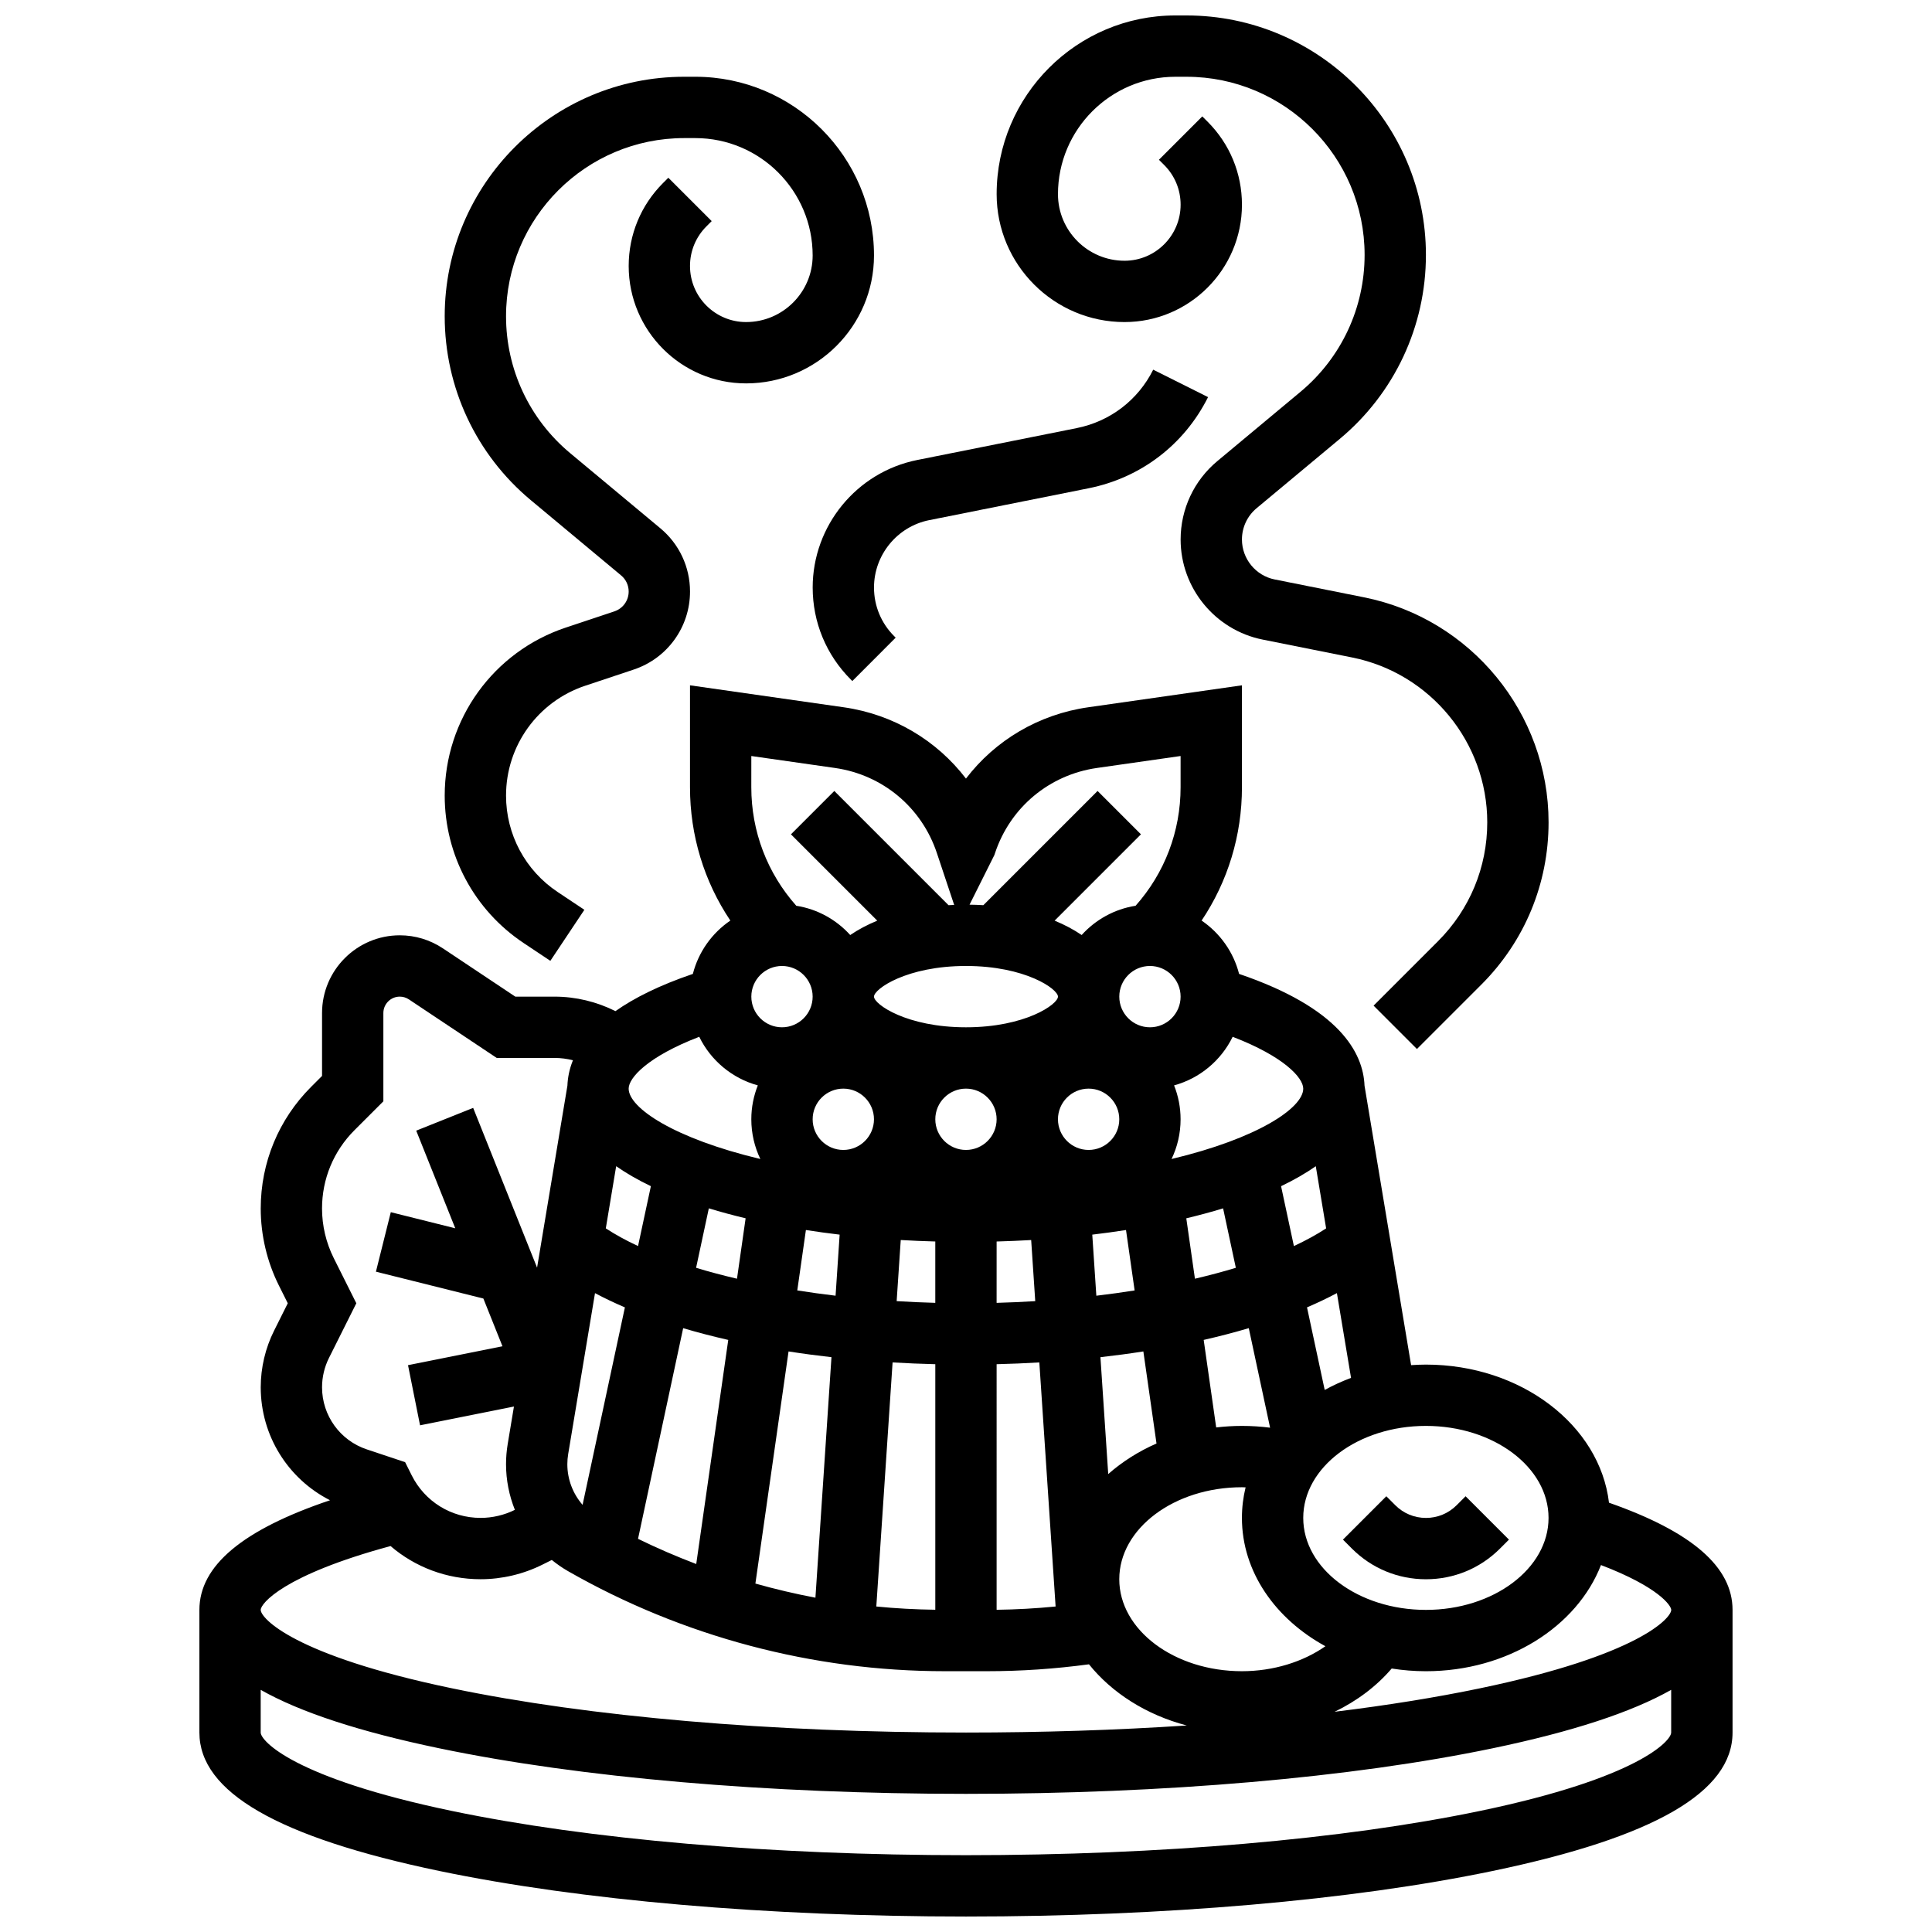 <?xml version="1.0" encoding="UTF-8"?>
<!-- Uploaded to: SVG Repo, www.svgrepo.com, Generator: SVG Repo Mixer Tools -->
<svg width="800px" height="800px" version="1.1" viewBox="144 144 512 512" xmlns="http://www.w3.org/2000/svg">
 <defs>
  <clipPath id="b">
   <path d="m408 148.09h147v273.91h-147z"/>
  </clipPath>
  <clipPath id="a">
   <path d="m196 325h408v326.9h-408z"/>
  </clipPath>
 </defs>
 <path d="m521.89 562.52c7.41 0 14.379-2.887 19.617-8.125l2.379-2.379-11.492-11.492-2.375 2.379c-2.172 2.172-5.055 3.363-8.125 3.363s-5.957-1.195-8.125-3.363l-2.379-2.379-11.492 11.492 2.379 2.383c5.238 5.234 12.203 8.121 19.613 8.121z"/>
 <g clip-path="url(#b)">
  <path d="m442.02 229.35c17.152 0 31.109-13.953 31.109-31.109 0-8.309-3.234-16.121-9.113-22l-1.395-1.395-11.492 11.492 1.395 1.395c2.805 2.805 4.352 6.539 4.352 10.504 0 8.199-6.664 14.863-14.855 14.863-9.73 0-17.648-7.914-17.648-17.648 0-17.152 13.957-31.109 31.109-31.109h2.938c26.035 0 47.215 21.184 47.215 47.215 0 14.055-6.191 27.273-16.988 36.27l-22.035 18.363c-6.188 5.152-9.734 12.727-9.734 20.781 0 12.852 9.145 24.004 21.746 26.523l23.699 4.738c20.754 4.152 35.816 22.527 35.816 43.691 0 11.902-4.637 23.09-13.051 31.504l-17.074 17.074 11.492 11.492 17.074-17.074c11.484-11.484 17.809-26.754 17.809-42.996 0-28.883-20.559-53.961-48.879-59.625l-23.699-4.738c-5.027-1.004-8.68-5.461-8.68-10.59 0-3.215 1.418-6.238 3.887-8.297l22.035-18.363c14.512-12.09 22.832-29.859 22.832-48.754 0-34.996-28.469-63.465-63.465-63.465h-2.938c-26.113 0-47.359 21.246-47.359 47.359 0 18.695 15.207 33.898 33.898 33.898z"/>
 </g>
 <path d="m306.82 306.02-12.867 4.289c-19.199 6.398-32.102 24.297-32.102 44.535 0 15.73 7.812 30.336 20.906 39.062l7.09 4.727 9.016-13.523-7.09-4.727c-8.559-5.703-13.668-15.254-13.668-25.539 0-13.23 8.434-24.934 20.988-29.121l12.867-4.289c8.914-2.973 14.902-11.281 14.902-20.676 0-6.488-2.859-12.59-7.844-16.742l-23.926-19.934c-10.797-8.996-16.988-22.215-16.988-36.27 0-26.035 21.18-47.215 47.215-47.215h2.938c17.152 0 31.105 13.957 31.105 31.109 0 9.73-7.914 17.645-17.645 17.645-8.191 0-14.859-6.664-14.859-14.855 0-3.969 1.547-7.699 4.352-10.504l1.395-1.395-11.492-11.492-1.395 1.395c-5.875 5.875-9.109 13.688-9.109 21.996 0 17.152 13.953 31.109 31.109 31.109 18.691 0 33.898-15.207 33.898-33.898 0-26.113-21.246-47.363-47.363-47.363h-2.938c-34.992 0-63.465 28.473-63.465 63.469 0 18.891 8.324 36.664 22.836 48.754l23.926 19.938c1.266 1.055 1.992 2.606 1.992 4.258 0.004 2.391-1.52 4.504-3.785 5.258z"/>
 <path d="m359.37 299.7c0 9.207 3.586 17.859 10.098 24.375l0.41 0.41 11.484-11.5-0.406-0.406c-3.441-3.441-5.336-8.016-5.336-12.879 0-8.652 6.16-16.164 14.641-17.859l42.27-8.453c13.801-2.762 25.324-11.562 31.617-24.148l-14.535-7.269c-4.035 8.07-11.422 13.711-20.27 15.48l-42.266 8.453c-16.055 3.211-27.707 17.422-27.707 33.797z"/>
 <g clip-path="url(#a)">
  <path d="m570.4 542.23c-2.438-20.52-23.262-36.598-48.516-36.598-1.324 0-2.629 0.059-3.926 0.145l-12.344-74.059c-0.348-8.797-6.715-20.598-33.242-29.621-1.488-5.836-5.09-10.836-9.934-14.137 6.953-10.371 10.691-22.562 10.691-35.328v-27.016l-40.723 5.816c-13.16 1.879-24.656 8.758-32.414 18.902-7.758-10.145-19.25-17.023-32.414-18.902l-40.719-5.816v27.016c0 12.766 3.734 24.957 10.691 35.328-4.848 3.301-8.445 8.301-9.934 14.137-8.953 3.043-15.609 6.406-20.512 9.863-4.981-2.496-10.523-3.84-16.113-3.84h-10.426l-19.191-12.793c-3.394-2.262-7.344-3.461-11.426-3.461-11.359 0-20.602 9.242-20.602 20.602v16.664l-2.894 2.894c-8.609 8.613-13.355 20.066-13.355 32.25 0 7.043 1.664 14.098 4.816 20.398l2.352 4.703-3.617 7.238c-2.324 4.641-3.551 9.836-3.551 15.027 0 12.797 7.211 24.273 18.363 29.938-23.246 7.832-34.617 17.398-34.617 29.059v32.504c0 15.77 20.801 27.77 63.59 36.684 37.367 7.785 86.93 12.07 139.56 12.07s102.2-4.289 139.56-12.07c42.789-8.914 63.59-20.914 63.59-36.684v-32.504c0-11.379-10.734-20.699-32.746-28.41zm-2.125 16.523c15.219 5.809 18.617 10.734 18.617 11.887 0 2.16-8.598 12.012-50.652 20.773-11.695 2.438-24.648 4.519-38.551 6.223 5.902-2.856 11.078-6.734 15.125-11.461 2.941 0.465 5.969 0.715 9.07 0.715 21.656 0 40.051-11.828 46.391-28.137zm-217.04-158.76c4.481 0 8.125 3.644 8.125 8.125s-3.644 8.125-8.125 8.125c-4.481 0-8.125-3.644-8.125-8.125s3.644-8.125 8.125-8.125zm48.758 0c15.73 0 24.379 6.106 24.379 8.125 0 2.023-8.645 8.125-24.379 8.125-15.73 0-24.379-6.106-24.379-8.125 0-2.023 8.645-8.125 24.379-8.125zm48.754 0c4.481 0 8.125 3.644 8.125 8.125s-3.644 8.125-8.125 8.125c-4.481 0-8.125-3.644-8.125-8.125s3.644-8.125 8.125-8.125zm46.691 69.539c-2.504 1.645-5.367 3.207-8.543 4.688l-3.398-15.867c3.402-1.633 6.484-3.394 9.199-5.293zm-27.305-5.309 3.375 15.758c-3.43 1.039-7.055 2.004-10.84 2.891l-2.289-16.008c3.375-0.805 6.629-1.684 9.754-2.641zm12.453 58.129c-2.457-0.312-4.953-0.473-7.461-0.473-2.316 0-4.594 0.145-6.824 0.406l-3.312-23.195c4.148-0.945 8.141-1.984 11.949-3.117zm-113.1-89.855c4.481 0 8.125 3.644 8.125 8.125 0 4.481-3.644 8.125-8.125 8.125-4.481 0-8.125-3.644-8.125-8.125-0.004-4.481 3.644-8.125 8.125-8.125zm32.504 0c4.481 0 8.125 3.644 8.125 8.125 0 4.481-3.644 8.125-8.125 8.125s-8.125-3.644-8.125-8.125c-0.004-4.481 3.644-8.125 8.125-8.125zm40.629 8.125c0 4.481-3.644 8.125-8.125 8.125-4.481 0-8.125-3.644-8.125-8.125 0-4.481 3.644-8.125 8.125-8.125 4.481 0 8.125 3.644 8.125 8.125zm-74.105 30.57-1.078 16.184c-3.453-0.41-6.84-0.879-10.148-1.402l2.285-16.008c2.934 0.461 5.914 0.867 8.941 1.227zm16.191 1.426c3.039 0.18 6.094 0.309 9.156 0.391v16.258c-3.445-0.094-6.859-0.246-10.238-0.453zm25.41 0.395c3.062-0.086 6.117-0.215 9.156-0.391l1.078 16.195c-3.379 0.207-6.793 0.359-10.238 0.453zm25.348-1.82c3.023-0.359 6.008-0.766 8.941-1.223l2.285 16.008c-3.309 0.523-6.695 0.992-10.148 1.402zm-94.152 11.68c-3.781-0.887-7.406-1.848-10.84-2.891l3.375-15.758c3.121 0.953 6.375 1.832 9.75 2.637zm-26.223-8.656c-3.176-1.477-6.039-3.043-8.543-4.688l2.746-16.473c2.715 1.895 5.797 3.66 9.199 5.293zm-18.738 57.82c0-0.902 0.074-1.809 0.223-2.691l7.109-42.652c2.473 1.32 5.117 2.578 7.922 3.777l-11.215 52.332c-2.559-2.945-4.039-6.758-4.039-10.766zm30.695-36.059c3.809 1.133 7.801 2.172 11.949 3.117l-8.484 59.387c-5.234-1.992-10.387-4.211-15.426-6.676zm27.93 6.168c3.703 0.578 7.5 1.086 11.371 1.523l-4.25 63.734c-5.359-1.012-10.664-2.266-15.91-3.742zm27.57 2.91c3.723 0.219 7.5 0.379 11.32 0.473v65.07c-5.227-0.07-10.445-0.344-15.633-0.859zm27.57 0.473c3.82-0.094 7.598-0.25 11.32-0.473l4.312 64.684c-5.199 0.512-10.422 0.801-15.633 0.871zm29.578 29.113-2.066-30.973c3.871-0.438 7.668-0.945 11.375-1.523l3.484 24.398c-4.789 2.098-9.105 4.844-12.793 8.098zm35.43 3.492c0.328 0 0.648 0.023 0.973 0.031-0.637 2.617-0.973 5.324-0.973 8.094 0 14.219 8.816 26.746 22.125 34.008-5.945 4.16-13.828 6.621-22.125 6.621-17.922 0-32.504-10.934-32.504-24.379 0-13.441 14.582-24.375 32.504-24.375zm81.258 8.125c0 13.441-14.582 24.379-32.504 24.379s-32.504-10.934-32.504-24.379c0-13.441 14.582-24.379 32.504-24.379 17.926 0 32.504 10.938 32.504 24.379zm-59.32-33.91-4.688-21.883c2.801-1.199 5.449-2.461 7.922-3.777l3.746 22.469c-2.438 0.91-4.773 1.977-6.981 3.191zm-5.688-79.852c0 5.109-12.055 13.207-34.898 18.652 1.535-3.188 2.394-6.762 2.394-10.527 0-3.172-0.617-6.203-1.723-8.984 6.828-1.863 12.477-6.621 15.523-12.875 13.562 5.211 18.703 10.84 18.703 13.734zm-81.855-61.895 0.184-0.547c4.031-12.098 14.379-20.73 27-22.535l22.168-3.168v8.277c0 11.695-4.219 22.738-11.922 31.406-5.633 0.883-10.633 3.703-14.293 7.754-2.113-1.438-4.516-2.719-7.168-3.809l22.875-22.875-11.492-11.492-30.27 30.27c-1.203-0.074-2.426-0.117-3.66-0.133zm-64.41-26.25 22.168 3.168c12.625 1.805 22.969 10.438 27.004 22.539l4.586 13.754c-0.5 0.02-0.996 0.043-1.492 0.074l-30.27-30.27-11.492 11.492 22.875 22.875c-2.652 1.09-5.055 2.367-7.168 3.809-3.66-4.051-8.66-6.871-14.293-7.754-7.703-8.668-11.922-19.711-11.922-31.406zm-13.801 74.41c3.047 6.254 8.695 11.012 15.523 12.875-1.105 2.781-1.723 5.812-1.723 8.984 0 3.766 0.859 7.34 2.394 10.527-22.844-5.445-34.898-13.543-34.898-18.652 0-2.894 5.141-8.523 18.703-13.734zm-96.863 58.645c-2.027-4.055-3.102-8.598-3.102-13.133 0-7.844 3.055-15.215 8.598-20.762l7.656-7.652v-23.395c0-2.398 1.953-4.348 4.348-4.348 0.863 0 1.695 0.254 2.414 0.73l23.281 15.52h15.348c1.637 0 3.269 0.215 4.848 0.617-0.957 2.359-1.383 4.629-1.465 6.727l-8.039 48.234-16.938-42.344-15.09 6.035 10.348 25.875-17.086-4.269-3.941 15.766 28.473 7.117 5.062 12.652-25.031 5.008 3.188 15.938 24.883-4.977-1.652 9.922c-0.293 1.766-0.445 3.57-0.445 5.367 0 4.203 0.828 8.297 2.344 12.09-2.809 1.395-5.945 2.133-9.082 2.133-7.781 0-14.781-4.324-18.262-11.285l-1.742-3.484-10.148-3.383c-7.098-2.367-11.867-8.98-11.867-16.465 0-2.68 0.633-5.363 1.832-7.762l7.254-14.504zm15.055 76.312c6.512 5.594 14.895 8.793 23.863 8.793 5.664 0 11.332-1.34 16.398-3.871l2.473-1.234c1.348 1.09 2.777 2.094 4.309 2.969 30.359 17.344 64.891 26.512 99.855 26.512h11.184c9.004 0 18.066-0.621 27.008-1.828 6.113 7.606 15.223 13.406 25.91 16.211-18.664 1.23-38.34 1.871-58.508 1.871-51.555 0-99.938-4.164-136.25-11.73-42.055-8.762-50.652-18.617-50.652-20.773 0-1.68 5.992-9.227 34.406-16.918zm288.73 70.195c-36.305 7.562-84.691 11.73-136.24 11.73-51.555 0-99.938-4.164-136.25-11.73-42.055-8.762-50.652-18.617-50.652-20.773v-11.312c10.547 5.965 26.273 11.105 47.336 15.492 37.367 7.785 86.93 12.07 139.56 12.07s102.2-4.289 139.56-12.07c21.066-4.391 36.789-9.527 47.336-15.492v11.312c0 2.156-8.594 12.012-50.652 20.773z"/>
 </g>
</svg>